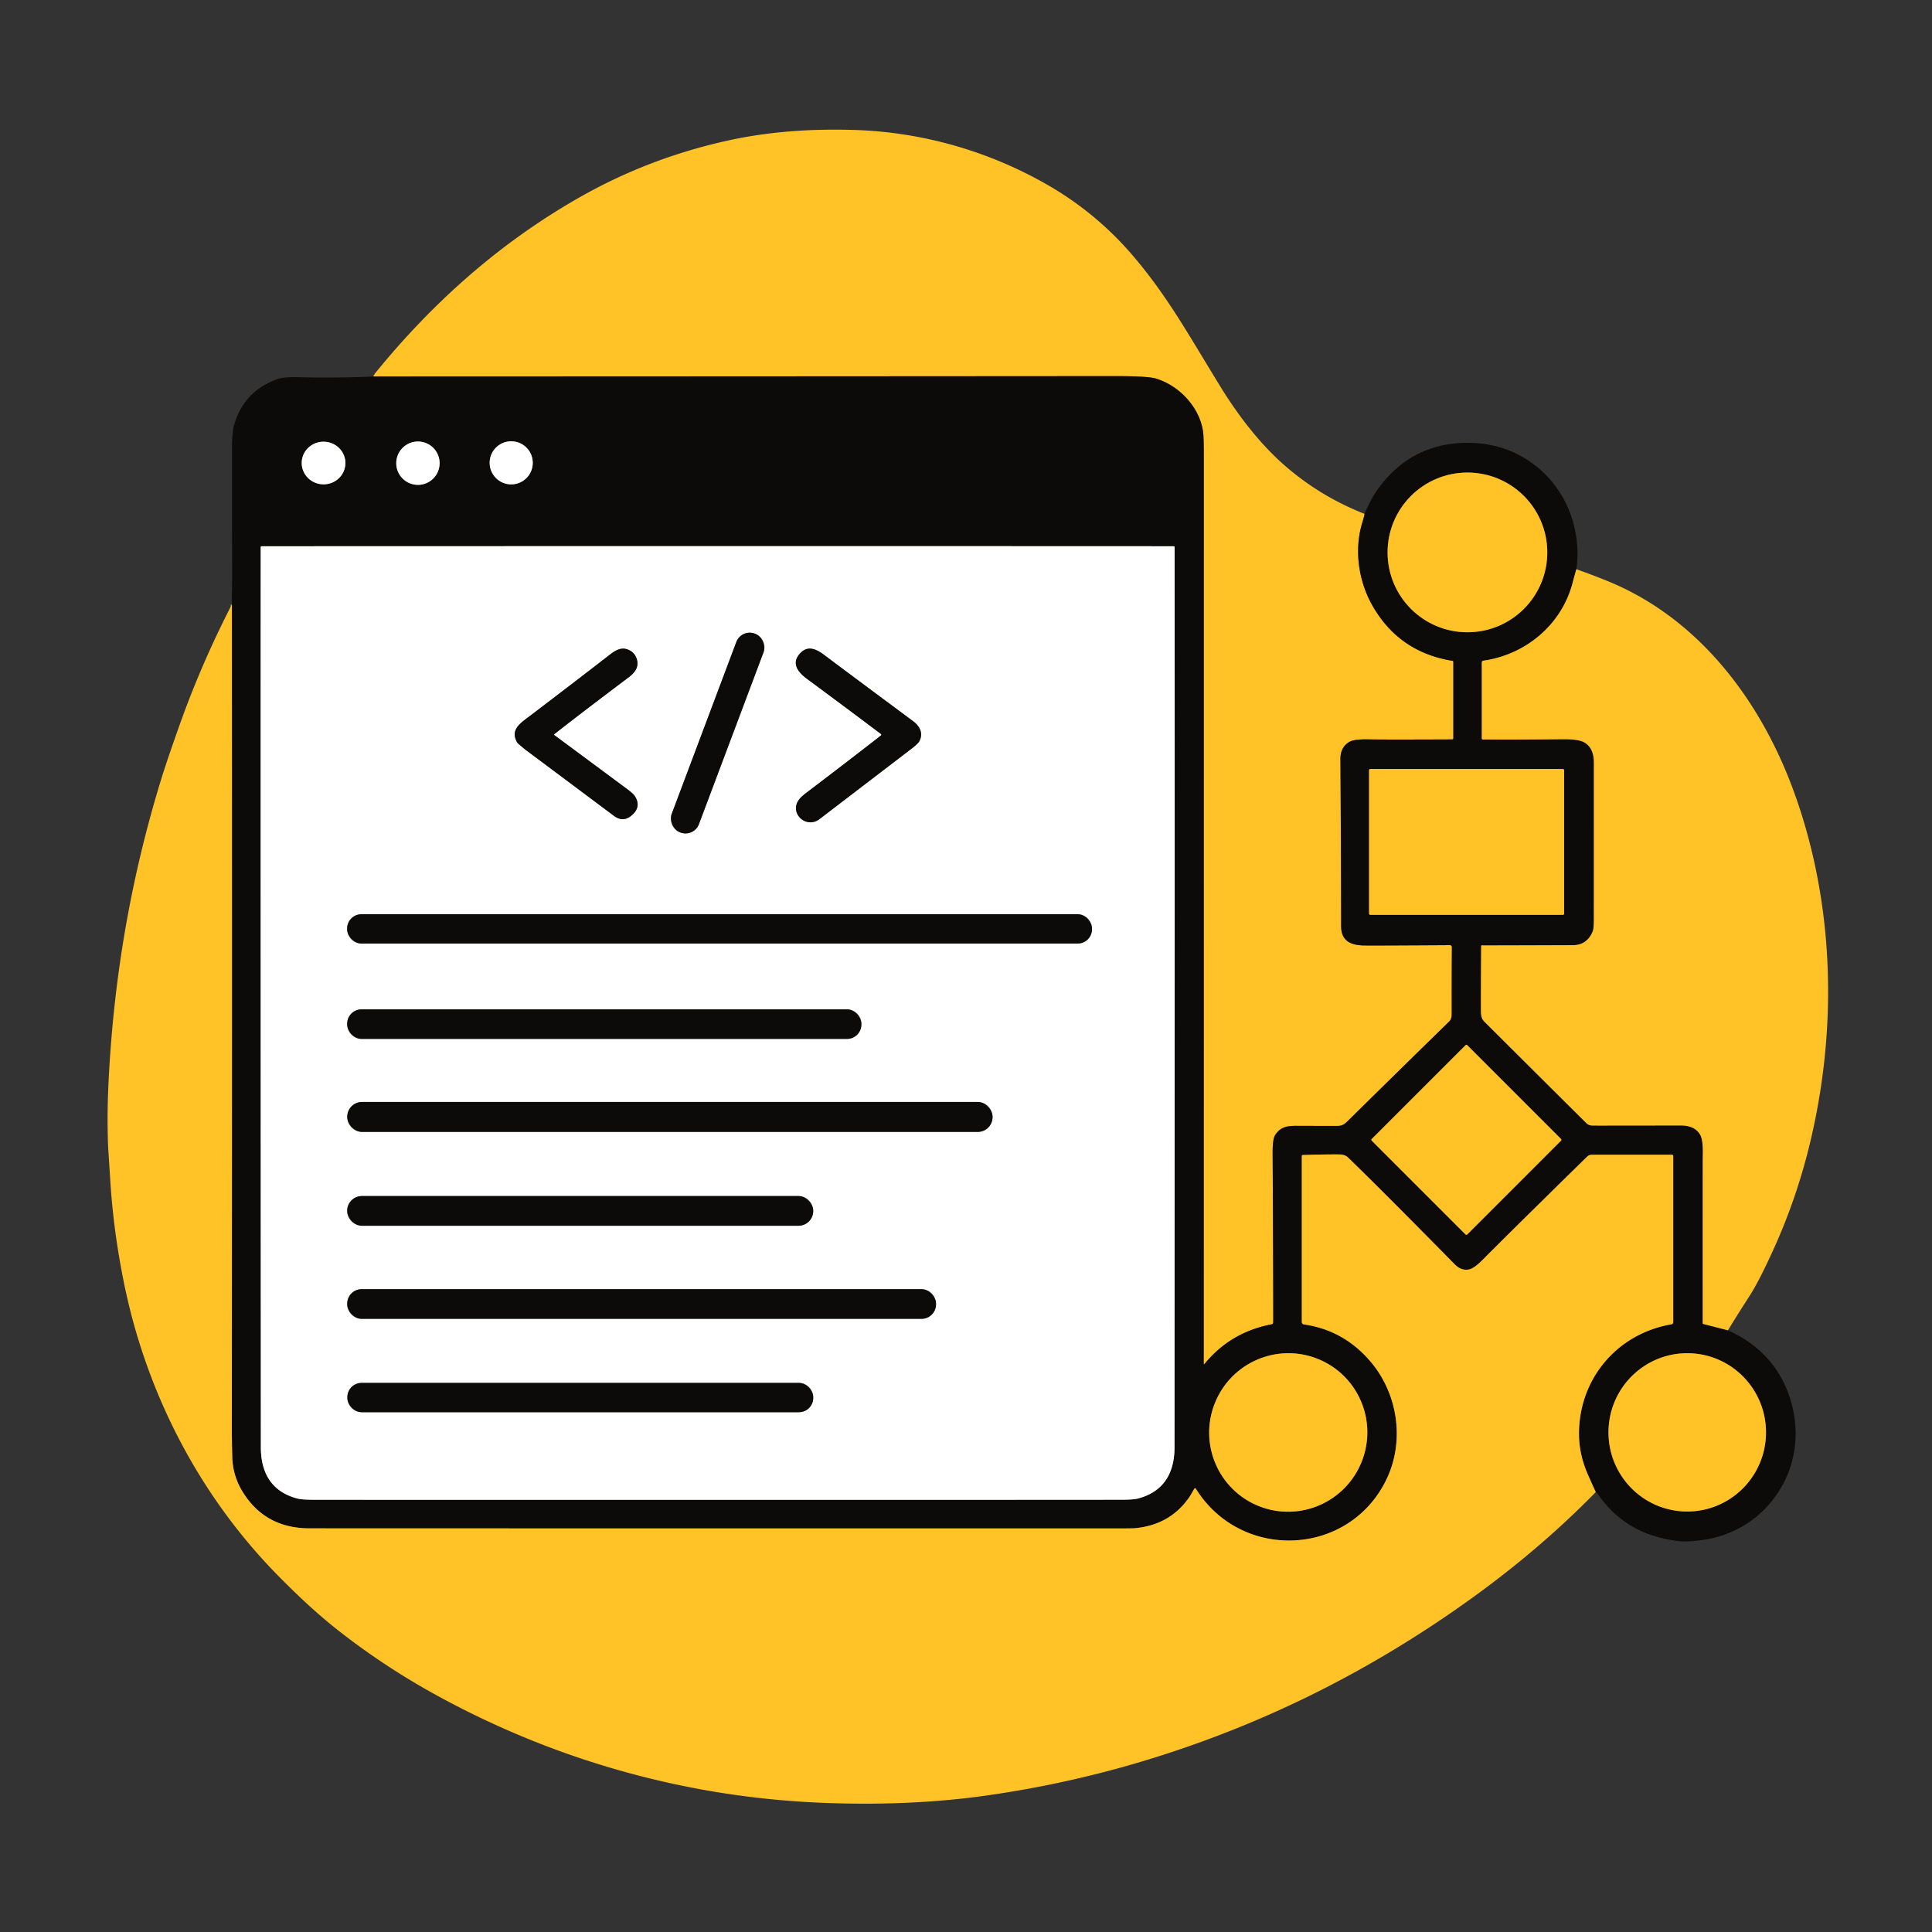 <?xml version="1.0" encoding="UTF-8" standalone="no"?>
<!DOCTYPE svg PUBLIC "-//W3C//DTD SVG 1.1//EN" "http://www.w3.org/Graphics/SVG/1.1/DTD/svg11.dtd">
<svg xmlns="http://www.w3.org/2000/svg" version="1.1" viewBox="0.00 0.00 1024.00 1024.00">
<rect x="0.00" y="0.00" width="1024.00" height="1024.00" fill="#333333" stroke="none"/>
<g stroke-width="1.70" fill="none" stroke-linecap="butt">
<path stroke="#866719" d="
  M 723.27 272.38
  Q 722.87 274.36 722.04 277.04
  C 717.60 291.41 720.12 307.87 727.12 320.43
  Q 741.16 345.63 769.87 350.25
  A 0.52 0.51 -85.4 0 1 770.30 350.76
  L 770.30 391.33
  A 0.58 0.58 0.0 0 1 769.73 391.91
  Q 733.38 392.07 725.62 391.89
  Q 717.71 391.71 715.13 393.26
  Q 710.42 396.09 710.46 402.25
  Q 710.85 467.05 710.82 490.76
  C 710.81 498.89 716.07 501.00 723.00 501.11
  Q 728.05 501.20 768.50 500.94
  A 1.02 1.02 0.0 0 1 769.53 501.97
  Q 769.42 518.36 769.46 537.26
  Q 769.47 540.09 768.14 541.39
  Q 745.39 563.57 715.05 593.46
  C 713.24 595.24 711.94 596.74 709.25 596.75
  Q 699.07 596.77 687.26 596.72
  C 681.84 596.69 678.52 597.46 675.83 601.66
  Q 674.48 603.77 674.52 611.21
  Q 674.91 686.22 674.85 700.85
  A 1.12 1.12 0.0 0 1 673.94 701.94
  Q 652.11 706.11 638.35 723.02
  A 0.20 0.20 0.0 0 1 637.99 722.89
  Q 638.02 620.62 638.03 241.46
  Q 638.03 231.72 637.68 229.07
  C 635.92 215.69 624.77 204.25 612.59 200.63
  Q 608.27 199.35 591.17 199.36
  Q 394.55 199.50 197.97 199.55"
/>
<path stroke="#866719" d="
  M 835.52 301.70
  Q 834.46 305.29 833.56 308.78
  C 827.78 331.07 808.73 347.00 786.15 350.19
  A 0.89 0.89 0.0 0 0 785.39 351.07
  L 785.39 391.45
  A 0.47 0.47 0.0 0 0 785.86 391.92
  Q 803.24 392.09 827.66 391.79
  Q 836.52 391.68 839.62 393.42
  Q 844.81 396.31 844.81 404.26
  Q 844.81 420.59 844.79 487.00
  Q 844.79 492.23 844.18 493.68
  Q 841.13 500.94 833.74 500.97
  Q 790.88 501.13 785.35 501.09
  A 0.29 0.29 0.0 0 0 785.06 501.37
  Q 784.88 529.51 784.96 536.32
  C 784.99 538.45 785.36 540.10 786.76 541.49
  Q 821.60 576.22 840.78 595.25
  A 4.49 4.48 -22.3 0 0 843.89 596.55
  Q 846.41 596.58 890.76 596.51
  Q 898.33 596.50 901.14 601.46
  Q 902.82 604.41 902.51 613.24
  Q 902.47 614.44 902.48 701.33
  A 0.41 0.41 0.0 0 0 902.79 701.73
  L 915.84 705.08"
/>
<path stroke="#866719" d="
  M 845.78 790.84
  Q 843.86 786.64 841.96 782.38
  C 838.28 774.16 836.55 766.22 836.94 757.32
  C 838.15 729.28 857.97 706.72 885.88 701.90
  A 1.15 1.15 0.0 0 0 886.84 700.77
  L 886.84 612.68
  A 0.62 0.61 90.0 0 0 886.23 612.06
  L 843.62 612.06
  A 3.43 3.42 22.6 0 0 841.21 613.05
  Q 802.86 650.63 785.86 667.71
  Q 781.52 672.09 778.95 672.74
  Q 774.68 673.81 771.08 670.16
  Q 731.66 630.13 714.50 613.51
  Q 712.85 611.91 709.77 611.88
  Q 701.77 611.82 690.53 612.19
  A 0.56 0.56 0.0 0 0 689.99 612.75
  L 689.99 700.66
  A 1.31 1.30 -86.0 0 0 691.11 701.96
  Q 712.40 705.04 726.58 721.86
  C 741.08 739.06 744.62 764.16 734.71 784.41
  C 714.77 825.19 657.80 827.56 633.81 789.03
  A 0.45 0.45 0.0 0 0 633.05 789.02
  C 632.30 790.14 631.48 791.88 630.43 793.42
  Q 620.22 808.28 601.51 809.98
  Q 600.08 810.11 592.75 810.11
  Q 189.10 810.11 164.00 810.06
  Q 140.30 810.02 128.40 790.35
  Q 123.36 782.02 123.10 772.24
  Q 122.88 763.88 122.88 757.75
  Q 123.01 539.28 122.91 320.35"
/>
<path stroke="#868585" d="
  M 282.37 245.31
  A 11.42 11.42 0.0 0 0 270.95 233.89
  A 11.42 11.42 0.0 0 0 259.53 245.31
  A 11.42 11.42 0.0 0 0 270.95 256.73
  A 11.42 11.42 0.0 0 0 282.37 245.31"
/>
<path stroke="#868585" d="
  M 159.914 245.107
  A 11.58 11.30 -178.5 0 0 171.194 256.706
  A 11.58 11.30 -178.5 0 0 183.066 245.713
  A 11.58 11.30 -178.5 0 0 171.786 234.114
  A 11.58 11.30 -178.5 0 0 159.914 245.107"
/>
<path stroke="#868585" d="
  M 233.00 245.50
  A 11.49 11.49 0.0 0 0 221.51 234.01
  A 11.49 11.49 0.0 0 0 210.02 245.50
  A 11.49 11.49 0.0 0 0 221.51 256.99
  A 11.49 11.49 0.0 0 0 233.00 245.50"
/>
<path stroke="#866719" d="
  M 820.09 292.79
  A 42.32 42.32 0.0 0 0 777.77 250.47
  A 42.32 42.32 0.0 0 0 735.45 292.79
  A 42.32 42.32 0.0 0 0 777.77 335.11
  A 42.32 42.32 0.0 0 0 820.09 292.79"
/>
<path stroke="#868585" d="
  M 380.39 794.93
  Q 574.82 794.93 594.75 794.87
  Q 600.74 794.86 603.01 794.28
  C 616.68 790.76 622.52 780.85 622.52 767.03
  Q 622.67 444.38 622.57 289.97
  A 0.45 0.44 0.2 0 0 622.13 289.53
  Q 566.76 289.48 380.38 289.48
  Q 193.99 289.49 138.63 289.54
  A 0.45 0.44 -0.2 0 0 138.18 289.98
  Q 138.09 444.39 138.26 767.04
  C 138.26 780.86 144.10 790.77 157.77 794.29
  Q 160.04 794.87 166.03 794.89
  Q 185.96 794.94 380.39 794.93"
/>
<path stroke="#866719" d="
  M 829.02 408.23
  A 0.64 0.64 0.0 0 0 828.38 407.59
  L 726.28 407.59
  A 0.64 0.64 0.0 0 0 725.64 408.23
  L 725.64 484.25
  A 0.64 0.64 0.0 0 0 726.28 484.89
  L 828.38 484.89
  A 0.64 0.64 0.0 0 0 829.02 484.25
  L 829.02 408.23"
/>
<path stroke="#866719" d="
  M 827.37 604.57
  A 0.62 0.62 0.0 0 0 827.37 603.69
  L 777.66 553.97
  A 0.62 0.62 0.0 0 0 776.78 553.97
  L 727.06 603.69
  A 0.62 0.62 0.0 0 0 727.06 604.57
  L 776.78 654.29
  A 0.62 0.62 0.0 0 0 777.66 654.29
  L 827.37 604.57"
/>
<path stroke="#866719" d="
  M 894.856 717.234
  A 41.95 41.74 -89.2 0 0 852.534 758.597
  A 41.95 41.74 -89.2 0 0 893.684 801.126
  A 41.95 41.74 -89.2 0 0 936.006 759.763
  A 41.95 41.74 -89.2 0 0 894.856 717.234"
/>
<path stroke="#866719" d="
  M 698.337 720.198
  A 42.02 41.89 -68.3 0 0 643.879 743.751
  A 42.02 41.89 -68.3 0 0 667.263 798.282
  A 42.02 41.89 -68.3 0 0 721.721 774.729
  A 42.02 41.89 -68.3 0 0 698.337 720.198"
/>
<path stroke="#868585" d="
  M 404.701 345.695
  A 7.60 7.60 0.0 0 0 400.261 335.907
  L 400.055 335.829
  A 7.60 7.60 0.0 0 0 390.267 340.269
  L 356.019 431.385
  A 7.60 7.60 0.0 0 0 360.459 441.173
  L 360.665 441.251
  A 7.60 7.60 0.0 0 0 370.453 436.811
  L 404.701 345.695"
/>
<path stroke="#868585" d="
  M 293.80 389.13
  Q 307.92 378.01 333.09 359.08
  C 336.67 356.39 338.89 353.37 337.41 349.02
  Q 336.41 346.11 333.69 344.69
  C 329.86 342.68 326.67 344.30 323.23 346.98
  Q 307.63 359.11 281.21 379.20
  C 275.93 383.21 270.36 386.55 273.95 393.24
  A 3.39 3.33 -84.3 0 0 274.73 394.21
  Q 277.83 396.86 278.72 397.53
  Q 313.33 423.37 325.34 432.37
  Q 329.99 435.85 334.24 432.61
  Q 340.22 428.04 336.57 422.09
  C 335.57 420.47 332.94 418.63 330.89 417.11
  Q 305.77 398.48 293.80 389.62
  A 0.31 0.31 0.0 0 1 293.80 389.13"
/>
<path stroke="#868585" d="
  M 466.92 389.83
  Q 450.47 402.66 427.28 420.27
  Q 424.73 422.21 423.60 423.67
  C 418.03 430.84 427.19 439.61 434.38 434.12
  Q 449.86 422.28 483.46 396.57
  Q 486.60 394.16 487.32 392.77
  C 489.47 388.63 487.47 384.84 483.99 382.26
  Q 449.99 357.02 436.79 347.10
  C 432.55 343.92 428.23 342.06 424.32 346.04
  C 419.06 351.41 422.90 356.25 427.71 359.80
  Q 449.14 375.63 466.92 389.02
  A 0.51 0.51 0.0 0 1 466.92 389.83"
/>
<path stroke="#868585" d="
  M 578.77 492.13
  A 7.56 7.56 0.0 0 0 571.21 484.57
  L 191.55 484.57
  A 7.56 7.56 0.0 0 0 183.99 492.13
  L 183.99 492.53
  A 7.56 7.56 0.0 0 0 191.55 500.09
  L 571.21 500.09
  A 7.56 7.56 0.0 0 0 578.77 492.53
  L 578.77 492.13"
/>
<path stroke="#868585" d="
  M 456.54 542.58
  A 7.60 7.60 0.0 0 0 448.94 534.98
  L 191.62 534.98
  A 7.60 7.60 0.0 0 0 184.02 542.58
  L 184.02 543.04
  A 7.60 7.60 0.0 0 0 191.62 550.64
  L 448.94 550.64
  A 7.60 7.60 0.0 0 0 456.54 543.04
  L 456.54 542.58"
/>
<path stroke="#868585" d="
  M 526.07 591.90
  A 7.83 7.83 0.0 0 0 518.24 584.07
  L 191.88 584.07
  A 7.83 7.83 0.0 0 0 184.05 591.90
  L 184.05 592.10
  A 7.83 7.83 0.0 0 0 191.88 599.93
  L 518.24 599.93
  A 7.83 7.83 0.0 0 0 526.07 592.10
  L 526.07 591.90"
/>
<path stroke="#868585" d="
  M 431.02 641.73
  A 7.80 7.80 0.0 0 0 423.22 633.93
  L 191.82 633.93
  A 7.80 7.80 0.0 0 0 184.02 641.73
  L 184.02 641.87
  A 7.80 7.80 0.0 0 0 191.82 649.67
  L 423.22 649.67
  A 7.80 7.80 0.0 0 0 431.02 641.87
  L 431.02 641.73"
/>
<path stroke="#868585" d="
  M 496.11 690.97
  A 7.68 7.68 0.0 0 0 488.43 683.29
  L 191.71 683.29
  A 7.68 7.68 0.0 0 0 184.03 690.97
  L 184.03 691.33
  A 7.68 7.68 0.0 0 0 191.71 699.01
  L 488.43 699.01
  A 7.68 7.68 0.0 0 0 496.11 691.33
  L 496.11 690.97"
/>
<path stroke="#868585" d="
  M 431.03 740.53
  A 7.56 7.56 0.0 0 0 423.47 732.97
  L 191.67 732.97
  A 7.56 7.56 0.0 0 0 184.11 740.53
  L 184.11 740.93
  A 7.56 7.56 0.0 0 0 191.67 748.49
  L 423.47 748.49
  A 7.56 7.56 0.0 0 0 431.03 740.93
  L 431.03 740.53"
/>
</g>
<path fill="#ffc328" d="
  M 723.27 272.38
  Q 722.87 274.36 722.04 277.04
  C 717.60 291.41 720.12 307.87 727.12 320.43
  Q 741.16 345.63 769.87 350.25
  A 0.52 0.51 -85.4 0 1 770.30 350.76
  L 770.30 391.33
  A 0.58 0.58 0.0 0 1 769.73 391.91
  Q 733.38 392.07 725.62 391.89
  Q 717.71 391.71 715.13 393.26
  Q 710.42 396.09 710.46 402.25
  Q 710.85 467.05 710.82 490.76
  C 710.81 498.89 716.07 501.00 723.00 501.11
  Q 728.05 501.20 768.50 500.94
  A 1.02 1.02 0.0 0 1 769.53 501.97
  Q 769.42 518.36 769.46 537.26
  Q 769.47 540.09 768.14 541.39
  Q 745.39 563.57 715.05 593.46
  C 713.24 595.24 711.94 596.74 709.25 596.75
  Q 699.07 596.77 687.26 596.72
  C 681.84 596.69 678.52 597.46 675.83 601.66
  Q 674.48 603.77 674.52 611.21
  Q 674.91 686.22 674.85 700.85
  A 1.12 1.12 0.0 0 1 673.94 701.94
  Q 652.11 706.11 638.35 723.02
  A 0.20 0.20 0.0 0 1 637.99 722.89
  Q 638.02 620.62 638.03 241.46
  Q 638.03 231.72 637.68 229.07
  C 635.92 215.69 624.77 204.25 612.59 200.63
  Q 608.27 199.35 591.17 199.36
  Q 394.55 199.50 197.97 199.55
  Q 198.31 198.47 198.94 197.70
  C 229.58 160.03 265.27 128.36 307.60 104.36
  Q 343.36 84.09 384.11 74.87
  C 406.58 69.78 428.82 68.22 452.08 68.86
  C 488.27 69.85 523.96 79.99 555.35 98.07
  Q 581.71 113.26 601.26 136.47
  C 618.85 157.35 628.89 175.62 646.61 204.55
  C 655.55 219.14 666.71 233.97 679.45 245.42
  Q 698.71 262.72 723.27 272.38
  Z"
/>
<path fill="#0c0b0a" d="
  M 723.27 272.38
  Q 727.68 261.23 735.66 252.67
  Q 751.81 235.37 775.99 234.73
  Q 790.52 234.34 802.62 239.96
  C 821.89 248.92 834.06 267.21 835.89 288.46
  Q 836.45 294.97 835.52 301.70
  Q 834.46 305.29 833.56 308.78
  C 827.78 331.07 808.73 347.00 786.15 350.19
  A 0.89 0.89 0.0 0 0 785.39 351.07
  L 785.39 391.45
  A 0.47 0.47 0.0 0 0 785.86 391.92
  Q 803.24 392.09 827.66 391.79
  Q 836.52 391.68 839.62 393.42
  Q 844.81 396.31 844.81 404.26
  Q 844.81 420.59 844.79 487.00
  Q 844.79 492.23 844.18 493.68
  Q 841.13 500.94 833.74 500.97
  Q 790.88 501.13 785.35 501.09
  A 0.29 0.29 0.0 0 0 785.06 501.37
  Q 784.88 529.51 784.96 536.32
  C 784.99 538.45 785.36 540.10 786.76 541.49
  Q 821.60 576.22 840.78 595.25
  A 4.49 4.48 -22.3 0 0 843.89 596.55
  Q 846.41 596.58 890.76 596.51
  Q 898.33 596.50 901.14 601.46
  Q 902.82 604.41 902.51 613.24
  Q 902.47 614.44 902.48 701.33
  A 0.41 0.41 0.0 0 0 902.79 701.73
  L 915.84 705.08
  Q 939.09 715.62 947.60 737.83
  C 954.12 754.82 952.96 773.82 943.55 789.24
  Q 936.55 800.70 925.79 807.62
  Q 914.92 814.60 901.78 816.32
  Q 894.39 817.29 890.06 816.85
  Q 883.84 816.21 877.32 814.27
  Q 858.20 808.60 846.52 791.37
  A 0.96 0.92 81.6 0 0 846.08 791.03
  Q 845.84 790.94 845.78 790.84
  Q 843.86 786.64 841.96 782.38
  C 838.28 774.16 836.55 766.22 836.94 757.32
  C 838.15 729.28 857.97 706.72 885.88 701.90
  A 1.15 1.15 0.0 0 0 886.84 700.77
  L 886.84 612.68
  A 0.62 0.61 90.0 0 0 886.23 612.06
  L 843.62 612.06
  A 3.43 3.42 22.6 0 0 841.21 613.05
  Q 802.86 650.63 785.86 667.71
  Q 781.52 672.09 778.95 672.74
  Q 774.68 673.81 771.08 670.16
  Q 731.66 630.13 714.50 613.51
  Q 712.85 611.91 709.77 611.88
  Q 701.77 611.82 690.53 612.19
  A 0.56 0.56 0.0 0 0 689.99 612.75
  L 689.99 700.66
  A 1.31 1.30 -86.0 0 0 691.11 701.96
  Q 712.40 705.04 726.58 721.86
  C 741.08 739.06 744.62 764.16 734.71 784.41
  C 714.77 825.19 657.80 827.56 633.81 789.03
  A 0.45 0.45 0.0 0 0 633.05 789.02
  C 632.30 790.14 631.48 791.88 630.43 793.42
  Q 620.22 808.28 601.51 809.98
  Q 600.08 810.11 592.75 810.11
  Q 189.10 810.11 164.00 810.06
  Q 140.30 810.02 128.40 790.35
  Q 123.36 782.02 123.10 772.24
  Q 122.88 763.88 122.88 757.75
  Q 123.01 539.28 122.91 320.35
  Q 122.82 317.11 122.93 313.62
  Q 123.03 310.17 123.03 306.87
  Q 122.94 241.06 122.97 236.32
  C 122.99 233.87 123.11 228.91 124.01 225.59
  Q 128.90 207.54 146.98 200.97
  C 150.05 199.85 155.02 199.83 158.96 199.93
  Q 178.51 200.42 197.97 199.55
  Q 394.55 199.50 591.17 199.36
  Q 608.27 199.35 612.59 200.63
  C 624.77 204.25 635.92 215.69 637.68 229.07
  Q 638.03 231.72 638.03 241.46
  Q 638.02 620.62 637.99 722.89
  A 0.20 0.20 0.0 0 0 638.35 723.02
  Q 652.11 706.11 673.94 701.94
  A 1.12 1.12 0.0 0 0 674.85 700.85
  Q 674.91 686.22 674.52 611.21
  Q 674.48 603.77 675.83 601.66
  C 678.52 597.46 681.84 596.69 687.26 596.72
  Q 699.07 596.77 709.25 596.75
  C 711.94 596.74 713.24 595.24 715.05 593.46
  Q 745.39 563.57 768.14 541.39
  Q 769.47 540.09 769.46 537.26
  Q 769.42 518.36 769.53 501.97
  A 1.02 1.02 0.0 0 0 768.50 500.94
  Q 728.05 501.20 723.00 501.11
  C 716.07 501.00 710.81 498.89 710.82 490.76
  Q 710.85 467.05 710.46 402.25
  Q 710.42 396.09 715.13 393.26
  Q 717.71 391.71 725.62 391.89
  Q 733.38 392.07 769.73 391.91
  A 0.58 0.58 0.0 0 0 770.30 391.33
  L 770.30 350.76
  A 0.52 0.51 -85.4 0 0 769.87 350.25
  Q 741.16 345.63 727.12 320.43
  C 720.12 307.87 717.60 291.41 722.04 277.04
  Q 722.87 274.36 723.27 272.38
  Z
  M 282.37 245.31
  A 11.42 11.42 0.0 0 0 270.95 233.89
  A 11.42 11.42 0.0 0 0 259.53 245.31
  A 11.42 11.42 0.0 0 0 270.95 256.73
  A 11.42 11.42 0.0 0 0 282.37 245.31
  Z
  M 159.914 245.107
  A 11.58 11.30 -178.5 0 0 171.194 256.706
  A 11.58 11.30 -178.5 0 0 183.066 245.713
  A 11.58 11.30 -178.5 0 0 171.786 234.114
  A 11.58 11.30 -178.5 0 0 159.914 245.107
  Z
  M 233.00 245.50
  A 11.49 11.49 0.0 0 0 221.51 234.01
  A 11.49 11.49 0.0 0 0 210.02 245.50
  A 11.49 11.49 0.0 0 0 221.51 256.99
  A 11.49 11.49 0.0 0 0 233.00 245.50
  Z
  M 820.09 292.79
  A 42.32 42.32 0.0 0 0 777.77 250.47
  A 42.32 42.32 0.0 0 0 735.45 292.79
  A 42.32 42.32 0.0 0 0 777.77 335.11
  A 42.32 42.32 0.0 0 0 820.09 292.79
  Z
  M 380.39 794.93
  Q 574.82 794.93 594.75 794.87
  Q 600.74 794.86 603.01 794.28
  C 616.68 790.76 622.52 780.85 622.52 767.03
  Q 622.67 444.38 622.57 289.97
  A 0.45 0.44 0.2 0 0 622.13 289.53
  Q 566.76 289.48 380.38 289.48
  Q 193.99 289.49 138.63 289.54
  A 0.45 0.44 -0.2 0 0 138.18 289.98
  Q 138.09 444.39 138.26 767.04
  C 138.26 780.86 144.10 790.77 157.77 794.29
  Q 160.04 794.87 166.03 794.89
  Q 185.96 794.94 380.39 794.93
  Z
  M 829.02 408.23
  A 0.64 0.64 0.0 0 0 828.38 407.59
  L 726.28 407.59
  A 0.64 0.64 0.0 0 0 725.64 408.23
  L 725.64 484.25
  A 0.64 0.64 0.0 0 0 726.28 484.89
  L 828.38 484.89
  A 0.64 0.64 0.0 0 0 829.02 484.25
  L 829.02 408.23
  Z
  M 827.37 604.57
  A 0.62 0.62 0.0 0 0 827.37 603.69
  L 777.66 553.97
  A 0.62 0.62 0.0 0 0 776.78 553.97
  L 727.06 603.69
  A 0.62 0.62 0.0 0 0 727.06 604.57
  L 776.78 654.29
  A 0.62 0.62 0.0 0 0 777.66 654.29
  L 827.37 604.57
  Z
  M 894.856 717.234
  A 41.95 41.74 -89.2 0 0 852.534 758.597
  A 41.95 41.74 -89.2 0 0 893.684 801.126
  A 41.95 41.74 -89.2 0 0 936.006 759.763
  A 41.95 41.74 -89.2 0 0 894.856 717.234
  Z
  M 698.337 720.198
  A 42.02 41.89 -68.3 0 0 643.879 743.751
  A 42.02 41.89 -68.3 0 0 667.263 798.282
  A 42.02 41.89 -68.3 0 0 721.721 774.729
  A 42.02 41.89 -68.3 0 0 698.337 720.198
  Z"
/>
<circle fill="#ffffff" cx="270.95" cy="245.31" r="11.42"/>
<ellipse fill="#ffffff" cx="0.00" cy="0.00" transform="translate(171.49,245.41) rotate(-178.5)" rx="11.58" ry="11.30"/>
<circle fill="#ffffff" cx="221.51" cy="245.50" r="11.49"/>
<circle fill="#ffc328" cx="777.77" cy="292.79" r="42.32"/>
<path fill="#ffffff" d="
  M 380.38 289.48
  Q 566.76 289.48 622.13 289.53
  A 0.45 0.44 0.2 0 1 622.57 289.97
  Q 622.67 444.38 622.52 767.03
  C 622.52 780.85 616.68 790.76 603.01 794.28
  Q 600.74 794.86 594.75 794.87
  Q 574.82 794.93 380.39 794.93
  Q 185.96 794.94 166.03 794.89
  Q 160.04 794.87 157.77 794.29
  C 144.10 790.77 138.26 780.86 138.26 767.04
  Q 138.09 444.39 138.18 289.98
  A 0.45 0.44 -0.2 0 1 138.63 289.54
  Q 193.99 289.49 380.38 289.48
  Z
  M 404.701 345.695
  A 7.60 7.60 0.0 0 0 400.261 335.907
  L 400.055 335.829
  A 7.60 7.60 0.0 0 0 390.267 340.269
  L 356.019 431.385
  A 7.60 7.60 0.0 0 0 360.459 441.173
  L 360.665 441.251
  A 7.60 7.60 0.0 0 0 370.453 436.811
  L 404.701 345.695
  Z
  M 293.80 389.13
  Q 307.92 378.01 333.09 359.08
  C 336.67 356.39 338.89 353.37 337.41 349.02
  Q 336.41 346.11 333.69 344.69
  C 329.86 342.68 326.67 344.30 323.23 346.98
  Q 307.63 359.11 281.21 379.20
  C 275.93 383.21 270.36 386.55 273.95 393.24
  A 3.39 3.33 -84.3 0 0 274.73 394.21
  Q 277.83 396.86 278.72 397.53
  Q 313.33 423.37 325.34 432.37
  Q 329.99 435.85 334.24 432.61
  Q 340.22 428.04 336.57 422.09
  C 335.57 420.47 332.94 418.63 330.89 417.11
  Q 305.77 398.48 293.80 389.62
  A 0.31 0.31 0.0 0 1 293.80 389.13
  Z
  M 466.92 389.83
  Q 450.47 402.66 427.28 420.27
  Q 424.73 422.21 423.60 423.67
  C 418.03 430.84 427.19 439.61 434.38 434.12
  Q 449.86 422.28 483.46 396.57
  Q 486.60 394.16 487.32 392.77
  C 489.47 388.63 487.47 384.84 483.99 382.26
  Q 449.99 357.02 436.79 347.10
  C 432.55 343.92 428.23 342.06 424.32 346.04
  C 419.06 351.41 422.90 356.25 427.71 359.80
  Q 449.14 375.63 466.92 389.02
  A 0.51 0.51 0.0 0 1 466.92 389.83
  Z
  M 578.77 492.13
  A 7.56 7.56 0.0 0 0 571.21 484.57
  L 191.55 484.57
  A 7.56 7.56 0.0 0 0 183.99 492.13
  L 183.99 492.53
  A 7.56 7.56 0.0 0 0 191.55 500.09
  L 571.21 500.09
  A 7.56 7.56 0.0 0 0 578.77 492.53
  L 578.77 492.13
  Z
  M 456.54 542.58
  A 7.60 7.60 0.0 0 0 448.94 534.98
  L 191.62 534.98
  A 7.60 7.60 0.0 0 0 184.02 542.58
  L 184.02 543.04
  A 7.60 7.60 0.0 0 0 191.62 550.64
  L 448.94 550.64
  A 7.60 7.60 0.0 0 0 456.54 543.04
  L 456.54 542.58
  Z
  M 526.07 591.90
  A 7.83 7.83 0.0 0 0 518.24 584.07
  L 191.88 584.07
  A 7.83 7.83 0.0 0 0 184.05 591.90
  L 184.05 592.10
  A 7.83 7.83 0.0 0 0 191.88 599.93
  L 518.24 599.93
  A 7.83 7.83 0.0 0 0 526.07 592.10
  L 526.07 591.90
  Z
  M 431.02 641.73
  A 7.80 7.80 0.0 0 0 423.22 633.93
  L 191.82 633.93
  A 7.80 7.80 0.0 0 0 184.02 641.73
  L 184.02 641.87
  A 7.80 7.80 0.0 0 0 191.82 649.67
  L 423.22 649.67
  A 7.80 7.80 0.0 0 0 431.02 641.87
  L 431.02 641.73
  Z
  M 496.11 690.97
  A 7.68 7.68 0.0 0 0 488.43 683.29
  L 191.71 683.29
  A 7.68 7.68 0.0 0 0 184.03 690.97
  L 184.03 691.33
  A 7.68 7.68 0.0 0 0 191.71 699.01
  L 488.43 699.01
  A 7.68 7.68 0.0 0 0 496.11 691.33
  L 496.11 690.97
  Z
  M 431.03 740.53
  A 7.56 7.56 0.0 0 0 423.47 732.97
  L 191.67 732.97
  A 7.56 7.56 0.0 0 0 184.11 740.53
  L 184.11 740.93
  A 7.56 7.56 0.0 0 0 191.67 748.49
  L 423.47 748.49
  A 7.56 7.56 0.0 0 0 431.03 740.93
  L 431.03 740.53
  Z"
/>
<path fill="#ffc328" d="
  M 915.84 705.08
  L 902.79 701.73
  A 0.41 0.41 0.0 0 1 902.48 701.33
  Q 902.47 614.44 902.51 613.24
  Q 902.82 604.41 901.14 601.46
  Q 898.33 596.50 890.76 596.51
  Q 846.41 596.58 843.89 596.55
  A 4.49 4.48 -22.3 0 1 840.78 595.25
  Q 821.60 576.22 786.76 541.49
  C 785.36 540.10 784.99 538.45 784.96 536.32
  Q 784.88 529.51 785.06 501.37
  A 0.29 0.29 0.0 0 1 785.35 501.09
  Q 790.88 501.13 833.74 500.97
  Q 841.13 500.94 844.18 493.68
  Q 844.79 492.23 844.79 487.00
  Q 844.81 420.59 844.81 404.26
  Q 844.81 396.31 839.62 393.42
  Q 836.52 391.68 827.66 391.79
  Q 803.24 392.09 785.86 391.92
  A 0.47 0.47 0.0 0 1 785.39 391.45
  L 785.39 351.07
  A 0.89 0.89 0.0 0 1 786.15 350.19
  C 808.73 347.00 827.78 331.07 833.56 308.78
  Q 834.46 305.29 835.52 301.70
  Q 849.21 306.61 856.58 309.91
  C 902.83 330.58 934.54 373.69 951.52 421.61
  C 972.45 480.63 973.92 545.96 959.08 606.87
  Q 952.10 635.51 940.05 662.05
  Q 932.27 679.17 927.33 686.82
  Q 921.53 695.79 915.84 705.08
  Z"
/>
<path fill="#ffc328" d="
  M 845.78 790.84
  Q 814.96 822.39 775.99 849.98
  Q 720.45 889.31 659.77 914.28
  Q 592.76 941.85 522.27 951.74
  Q 484.56 957.04 441.22 955.72
  Q 399.95 954.47 360.65 946.28
  Q 293.23 932.23 232.39 899.08
  Q 204.84 884.07 180.42 865.06
  C 168.81 856.02 158.80 846.65 148.37 836.13
  C 105.87 793.31 77.48 738.57 65.55 679.22
  Q 60.16 652.40 58.50 626.44
  Q 57.56 611.72 57.55 611.64
  Q 57.15 606.73 57.04 596.83
  Q 56.83 578.93 58.82 553.31
  Q 64.40 481.57 85.28 413.52
  Q 88.46 403.14 95.30 383.95
  Q 106.85 351.51 122.91 320.35
  Q 123.01 539.28 122.88 757.75
  Q 122.88 763.88 123.10 772.24
  Q 123.36 782.02 128.40 790.35
  Q 140.30 810.02 164.00 810.06
  Q 189.10 810.11 592.75 810.11
  Q 600.08 810.11 601.51 809.98
  Q 620.22 808.28 630.43 793.42
  C 631.48 791.88 632.30 790.14 633.05 789.02
  A 0.45 0.45 0.0 0 1 633.81 789.03
  C 657.80 827.56 714.77 825.19 734.71 784.41
  C 744.62 764.16 741.08 739.06 726.58 721.86
  Q 712.40 705.04 691.11 701.96
  A 1.31 1.30 -86.0 0 1 689.99 700.66
  L 689.99 612.75
  A 0.56 0.56 0.0 0 1 690.53 612.19
  Q 701.77 611.82 709.77 611.88
  Q 712.85 611.91 714.50 613.51
  Q 731.66 630.13 771.08 670.16
  Q 774.68 673.81 778.95 672.74
  Q 781.52 672.09 785.86 667.71
  Q 802.86 650.63 841.21 613.05
  A 3.43 3.42 22.6 0 1 843.62 612.06
  L 886.23 612.06
  A 0.62 0.61 90.0 0 1 886.84 612.68
  L 886.84 700.77
  A 1.15 1.15 0.0 0 1 885.88 701.90
  C 857.97 706.72 838.15 729.28 836.94 757.32
  C 836.55 766.22 838.28 774.16 841.96 782.38
  Q 843.86 786.64 845.78 790.84
  Z"
/>
<rect fill="#0c0b0a" x="-7.71" y="-56.27" transform="translate(380.36,388.54) rotate(20.6)" width="15.42" height="112.54" rx="7.60"/>
<path fill="#0c0b0a" d="
  M 293.80 389.13
  A 0.31 0.31 0.0 0 0 293.80 389.62
  Q 305.77 398.48 330.89 417.11
  C 332.94 418.63 335.57 420.47 336.57 422.09
  Q 340.22 428.04 334.24 432.61
  Q 329.99 435.85 325.34 432.37
  Q 313.33 423.37 278.72 397.53
  Q 277.83 396.86 274.73 394.21
  A 3.39 3.33 -84.3 0 1 273.95 393.24
  C 270.36 386.55 275.93 383.21 281.21 379.20
  Q 307.63 359.11 323.23 346.98
  C 326.67 344.30 329.86 342.68 333.69 344.69
  Q 336.41 346.11 337.41 349.02
  C 338.89 353.37 336.67 356.39 333.09 359.08
  Q 307.92 378.01 293.80 389.13
  Z"
/>
<path fill="#0c0b0a" d="
  M 466.92 389.83
  A 0.51 0.51 0.0 0 0 466.92 389.02
  Q 449.14 375.63 427.71 359.80
  C 422.90 356.25 419.06 351.41 424.32 346.04
  C 428.23 342.06 432.55 343.92 436.79 347.10
  Q 449.99 357.02 483.99 382.26
  C 487.47 384.84 489.47 388.63 487.32 392.77
  Q 486.60 394.16 483.46 396.57
  Q 449.86 422.28 434.38 434.12
  C 427.19 439.61 418.03 430.84 423.60 423.67
  Q 424.73 422.21 427.28 420.27
  Q 450.47 402.66 466.92 389.83
  Z"
/>
<rect fill="#ffc328" x="725.64" y="407.59" width="103.38" height="77.30" rx="0.64"/>
<rect fill="#0c0b0a" x="183.99" y="484.57" width="394.78" height="15.52" rx="7.56"/>
<rect fill="#0c0b0a" x="184.02" y="534.98" width="272.52" height="15.66" rx="7.60"/>
<path fill="#ffc328" d="
  M 827.37 604.57
  L 777.66 654.29
  A 0.62 0.62 0.0 0 1 776.78 654.29
  L 727.06 604.57
  A 0.62 0.62 0.0 0 1 727.06 603.69
  L 776.78 553.97
  A 0.62 0.62 0.0 0 1 777.66 553.97
  L 827.37 603.69
  A 0.62 0.62 0.0 0 1 827.37 604.57
  Z"
/>
<rect fill="#0c0b0a" x="184.05" y="584.07" width="342.02" height="15.86" rx="7.83"/>
<rect fill="#0c0b0a" x="184.02" y="633.93" width="247.00" height="15.74" rx="7.80"/>
<rect fill="#0c0b0a" x="184.03" y="683.29" width="312.08" height="15.72" rx="7.68"/>
<ellipse fill="#ffc328" cx="0.00" cy="0.00" transform="translate(894.27,759.18) rotate(-89.2)" rx="41.95" ry="41.74"/>
<ellipse fill="#ffc328" cx="0.00" cy="0.00" transform="translate(682.80,759.24) rotate(-68.3)" rx="42.02" ry="41.89"/>
<rect fill="#0c0b0a" x="184.11" y="732.97" width="246.92" height="15.52" rx="7.56"/>
</svg>
